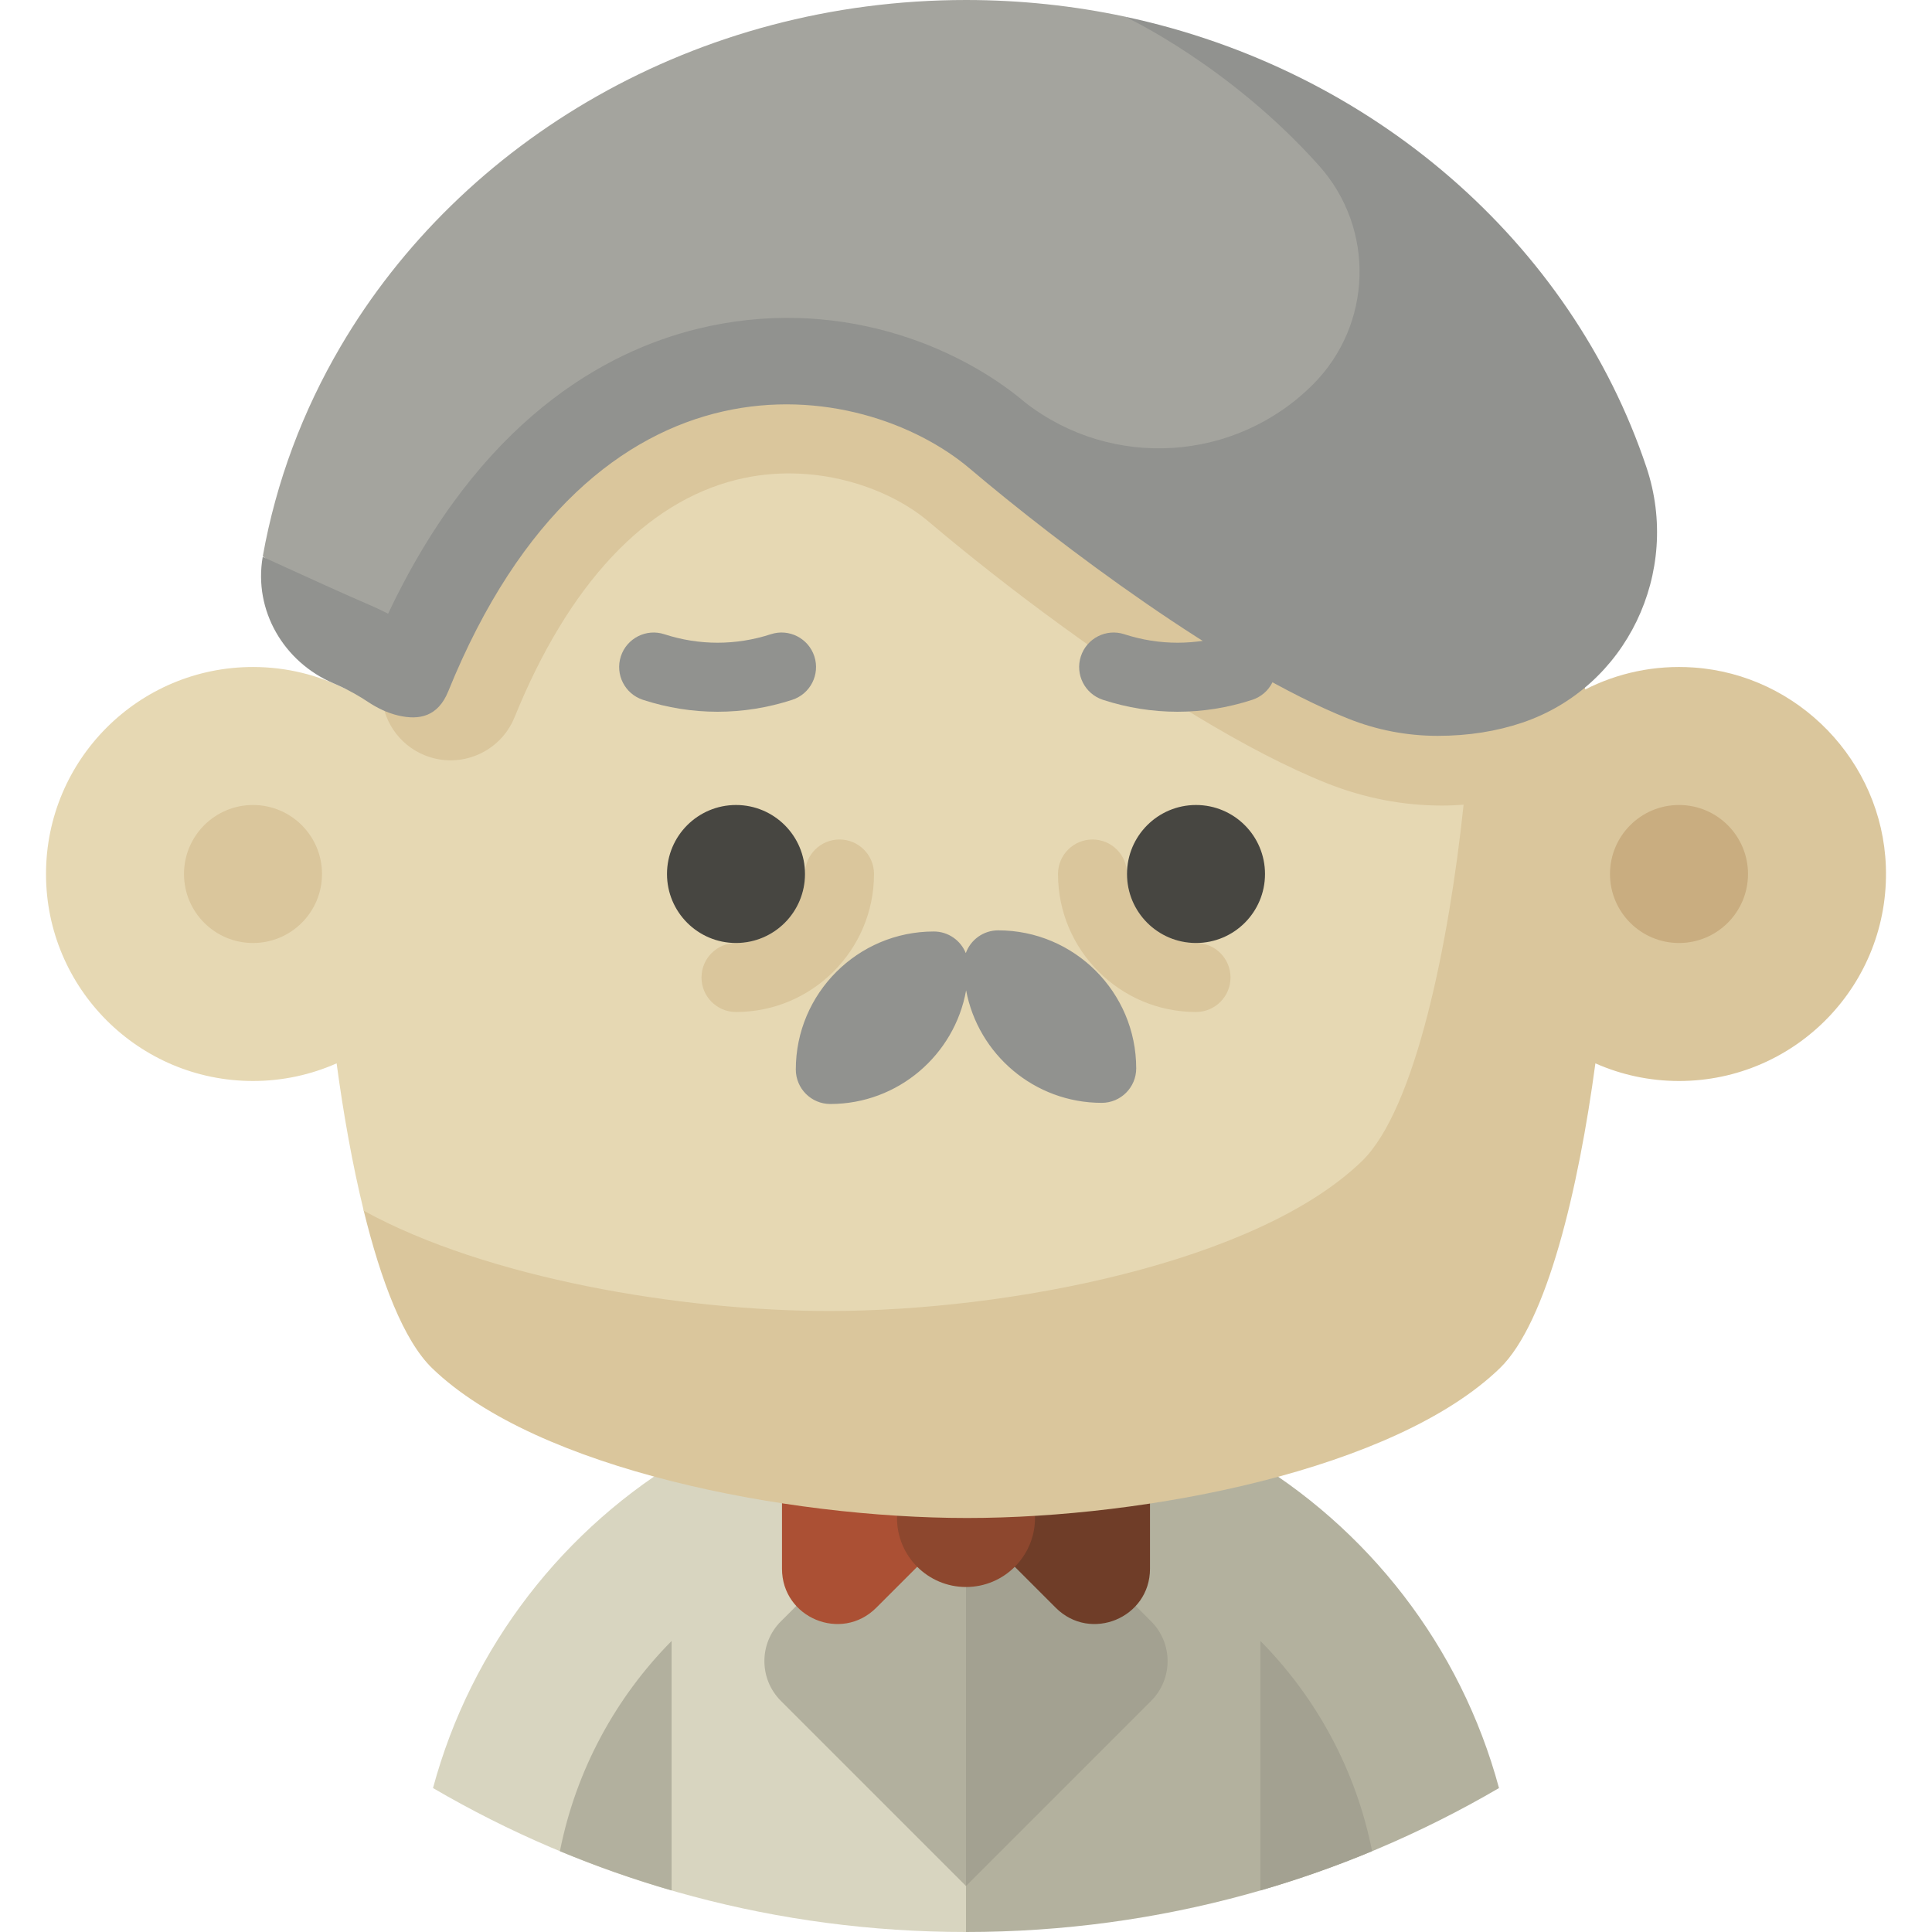 <?xml version="1.0" encoding="iso-8859-1"?>
<!-- Uploaded to: SVG Repo, www.svgrepo.com, Generator: SVG Repo Mixer Tools -->
<svg height="800px" width="800px" version="1.1" id="Layer_1" xmlns="http://www.w3.org/2000/svg" xmlns:xlink="http://www.w3.org/1999/xlink" 
	 viewBox="0 0 512 512" xml:space="preserve">
<path style="fill:#D8D5C0;" d="M182.326,385.604c-32.8,19.16-57.462,50.721-67.575,88.251
	c40.169,23.474,86.694,37.255,136.374,38.104L256,512l58.514-60.952l-63.39-65.443H182.326z"/>
<path style="fill:#B3B19E;" d="M329.675,385.604H256V512c51.511,0,99.769-13.904,141.25-38.145
	C387.137,436.325,362.474,404.764,329.675,385.604z"/>
<path style="fill:#A3A191;" d="M334.019,500.987c10.113-2.926,19.991-6.409,29.6-10.407c-4.254-21.489-14.782-40.724-29.6-55.709
	V500.987z"/>
<path style="fill:#B2B09E;" d="M148.382,490.58c9.609,4,19.485,7.481,29.6,10.407V434.87
	C163.165,449.857,152.637,469.09,148.382,490.58z"/>
<path style="fill:#A3A191;" d="M305.063,429.677l-4.364-4.364L256,379.124l-15.848,59.733L256,499.81l49.063-49.063
	C310.882,444.928,310.882,435.495,305.063,429.677z"/>
<path style="fill:#B2B09E;" d="M211.301,425.312c-1.075,1.107-4.364,4.364-4.364,4.364c-5.819,5.819-5.819,15.253,0,21.071
	L256,499.81V379.124C256,379.124,222.65,413.625,211.301,425.312z"/>
<path style="fill:#AB5034;" d="M256,402.286l-23.79-23.79c-9.216-9.216-24.972-2.689-24.972,10.344v26.891
	c0,13.033,15.757,19.56,24.972,10.344L256,402.286z"/>
<path style="fill:#6F3D28;" d="M256,402.286l23.79-23.79c9.216-9.216,24.972-2.689,24.972,10.344v26.891
	c0,13.033-15.757,19.56-24.972,10.344L256,402.286z"/>
<circle style="fill:#8D472E;" cx="256" cy="402.286" r="18.286"/>
<path style="fill:#DAC69C;" d="M499.773,229.606c-0.995-27.831-23.173-50.795-50.956-52.712c-10.375-0.716-20.175,1.477-28.7,5.815
	c-8.9-33.669-26.433-65.772-49.842-91.27C340.022,58.49,299.953,36.571,256,36.571c-47.901,0-91.187,26.036-122.183,64.012
	c-13.405,16.423-24.508,35.077-32.691,54.829v27.905l0.007-0.005L96.39,320.858c4.57,18.629,10.592,34.434,18.139,41.734
	c27.799,26.89,94.13,39.693,141.768,39.693s113.374-12.804,141.173-39.693c12.542-12.131,20.879-47.734,25.324-80.791
	c6.778,2.998,14.27,4.675,22.157,4.675C475.918,286.476,500.89,260.821,499.773,229.606z"/>
<path style="fill:#E6D8B3;" d="M382.158,213.483c-10.302,0-20.621-1.969-30.53-5.918c-21.137-8.427-46.989-24.766-70.232-41.676
	c-13.051-9.495-25.283-19.17-35.385-27.726c-10.715-9.075-30.554-16.01-50.721-11.048c-24.255,5.968-44.633,27.743-58.931,62.969
	c-3.797,9.357-14.46,13.864-23.82,10.067c-7.068-2.87-11.363-9.656-11.405-16.839l-0.007,0.005v-27.905
	c-3.692,8.912-6.797,18.046-9.244,27.298c-7.458-3.795-15.893-5.948-24.834-5.948c-30.297,0-54.857,24.56-54.857,54.857
	s24.56,54.857,54.857,54.857c7.887,0,15.38-1.677,22.157-4.675c1.77,13.164,4.161,26.728,7.185,39.056
	c32.644,17.94,84.259,26.572,123.336,26.572c47.638,0,113.374-12.804,141.173-39.693c14.301-13.833,23.136-58.185,26.969-94.48
	C385.967,213.391,384.064,213.483,382.158,213.483z"/>
<circle style="fill:#C9AD80;" cx="444.953" cy="231.619" r="18.286"/>
<g>
	<circle style="fill:#DAC69C;" cx="67.048" cy="231.619" r="18.286"/>
	<path style="fill:#DAC69C;" d="M195.048,268.19c-5.051,0-9.143-4.094-9.143-9.143c0-5.049,4.092-9.143,9.143-9.143
		c10.083,0,18.286-8.203,18.286-18.286c0-5.049,4.092-9.143,9.143-9.143s9.143,4.094,9.143,9.143
		C231.619,251.785,215.213,268.19,195.048,268.19z"/>
	<path style="fill:#DAC69C;" d="M316.953,268.19c-20.165,0-36.571-16.406-36.571-36.571c0-5.049,4.092-9.143,9.143-9.143
		c5.051,0,9.143,4.094,9.143,9.143c0,10.083,8.203,18.286,18.286,18.286c5.051,0,9.143,4.094,9.143,9.143
		C326.096,264.097,322.003,268.19,316.953,268.19z"/>
</g>
<path style="fill:#A4A49E;" d="M69.642,147.412c3.541-19.811,10.606-38.505,20.568-55.501C122.311,37.138,184.517,0,256,0
	c14.473,0,28.564,1.523,42.102,4.404l13.261,5.603c17.702,7.48,33.791,18.313,47.381,31.901l18.979,18.979
	c22.454,22.454,22.454,58.858,0,81.312l0,0c-18.999,18.999-48.622,22.306-71.344,7.966l-49.168-31.032
	c-27.37-17.274-61.617-19.543-91.026-6.028l0,0c-18.482,8.493-33.808,22.608-43.789,40.331l0,0
	c-7.301,12.963-24.454,16.344-36.128,7.117L69.642,147.412z"/>
<g>
	<path style="fill:#91928F;" d="M298.107,4.412c0.215,0.1,27.63,12.827,51.477,39.523c14.913,16.695,14.164,42.147-1.665,57.977l0,0
		c-20.531,20.531-53.118,22.613-76.095,4.864l0,0c-18.133-15.375-50.525-28.603-87.047-19.617
		c-24.398,6-57.629,24.105-81.926,75.487c-0.981-0.511-1.972-1-2.961-1.46c-0.834-0.389-1.677-0.764-2.531-1.126
		c-4.601-1.952-15.555-6.912-27.738-12.483c-2.454,14.175,5.553,27.902,18.814,33.526c0.597,0.254,1.19,0.517,1.776,0.791
		c1.246,0.581,2.466,1.209,3.658,1.879c0.054,0.029,0.106,0.061,0.158,0.091c1.178,0.666,2.331,1.369,3.452,2.117
		c0.012,0.009,0.024,0.015,0.037,0.022c2.462,1.637,5.152,2.937,8.03,3.613c5.553,1.306,10.524,0.299,13.243-6.406
		c38.439-94.816,109.581-83.308,138.253-58.999c23.3,19.753,67.458,53.148,100.319,66.264c7.314,2.914,15.284,4.532,23.637,4.532
		c8.218,0,15.698-1.23,22.415-3.496c27.697-9.342,42.202-39.921,32.923-67.64C416.41,64.36,363.763,18.392,298.107,4.412z"/>
	<path style="fill:#91928F;" d="M312.061,188.62c-6.652,0-13.3-1.051-19.761-3.155c-4.801-1.563-7.426-6.723-5.864-11.524
		c1.564-4.803,6.724-7.428,11.525-5.864c9.22,3.003,18.984,3,28.236-0.005c4.796-1.56,9.961,1.067,11.52,5.87
		c1.56,4.802-1.068,9.96-5.87,11.52C325.373,187.568,318.714,188.62,312.061,188.62z"/>
	<path style="fill:#91928F;" d="M190.156,188.62c-6.652,0-13.3-1.051-19.761-3.155c-4.801-1.563-7.426-6.723-5.864-11.524
		c1.564-4.803,6.73-7.428,11.525-5.864c9.22,3.003,18.984,3,28.236-0.005c4.797-1.56,9.961,1.067,11.52,5.87
		c1.56,4.802-1.068,9.96-5.87,11.52C203.468,187.568,196.809,188.62,190.156,188.62z"/>
	<path style="fill:#91928F;" d="M264.534,246.552c-3.957,0-7.316,2.517-8.589,6.034c-1.353-3.357-4.636-5.73-8.477-5.73
		c-20.165,0-36.571,16.406-36.571,36.571c0,5.049,4.092,9.143,9.143,9.143c17.961,0,32.93-13.019,35.989-30.115
		c3.182,16.946,18.08,29.811,35.935,29.811c5.051,0,9.143-4.094,9.143-9.143C301.105,262.958,284.699,246.552,264.534,246.552z"/>
</g>
<g>
	<circle style="fill:#474641;" cx="195.048" cy="231.619" r="18.286"/>
	<circle style="fill:#474641;" cx="316.953" cy="231.619" r="18.286"/>
</g>
</svg>
